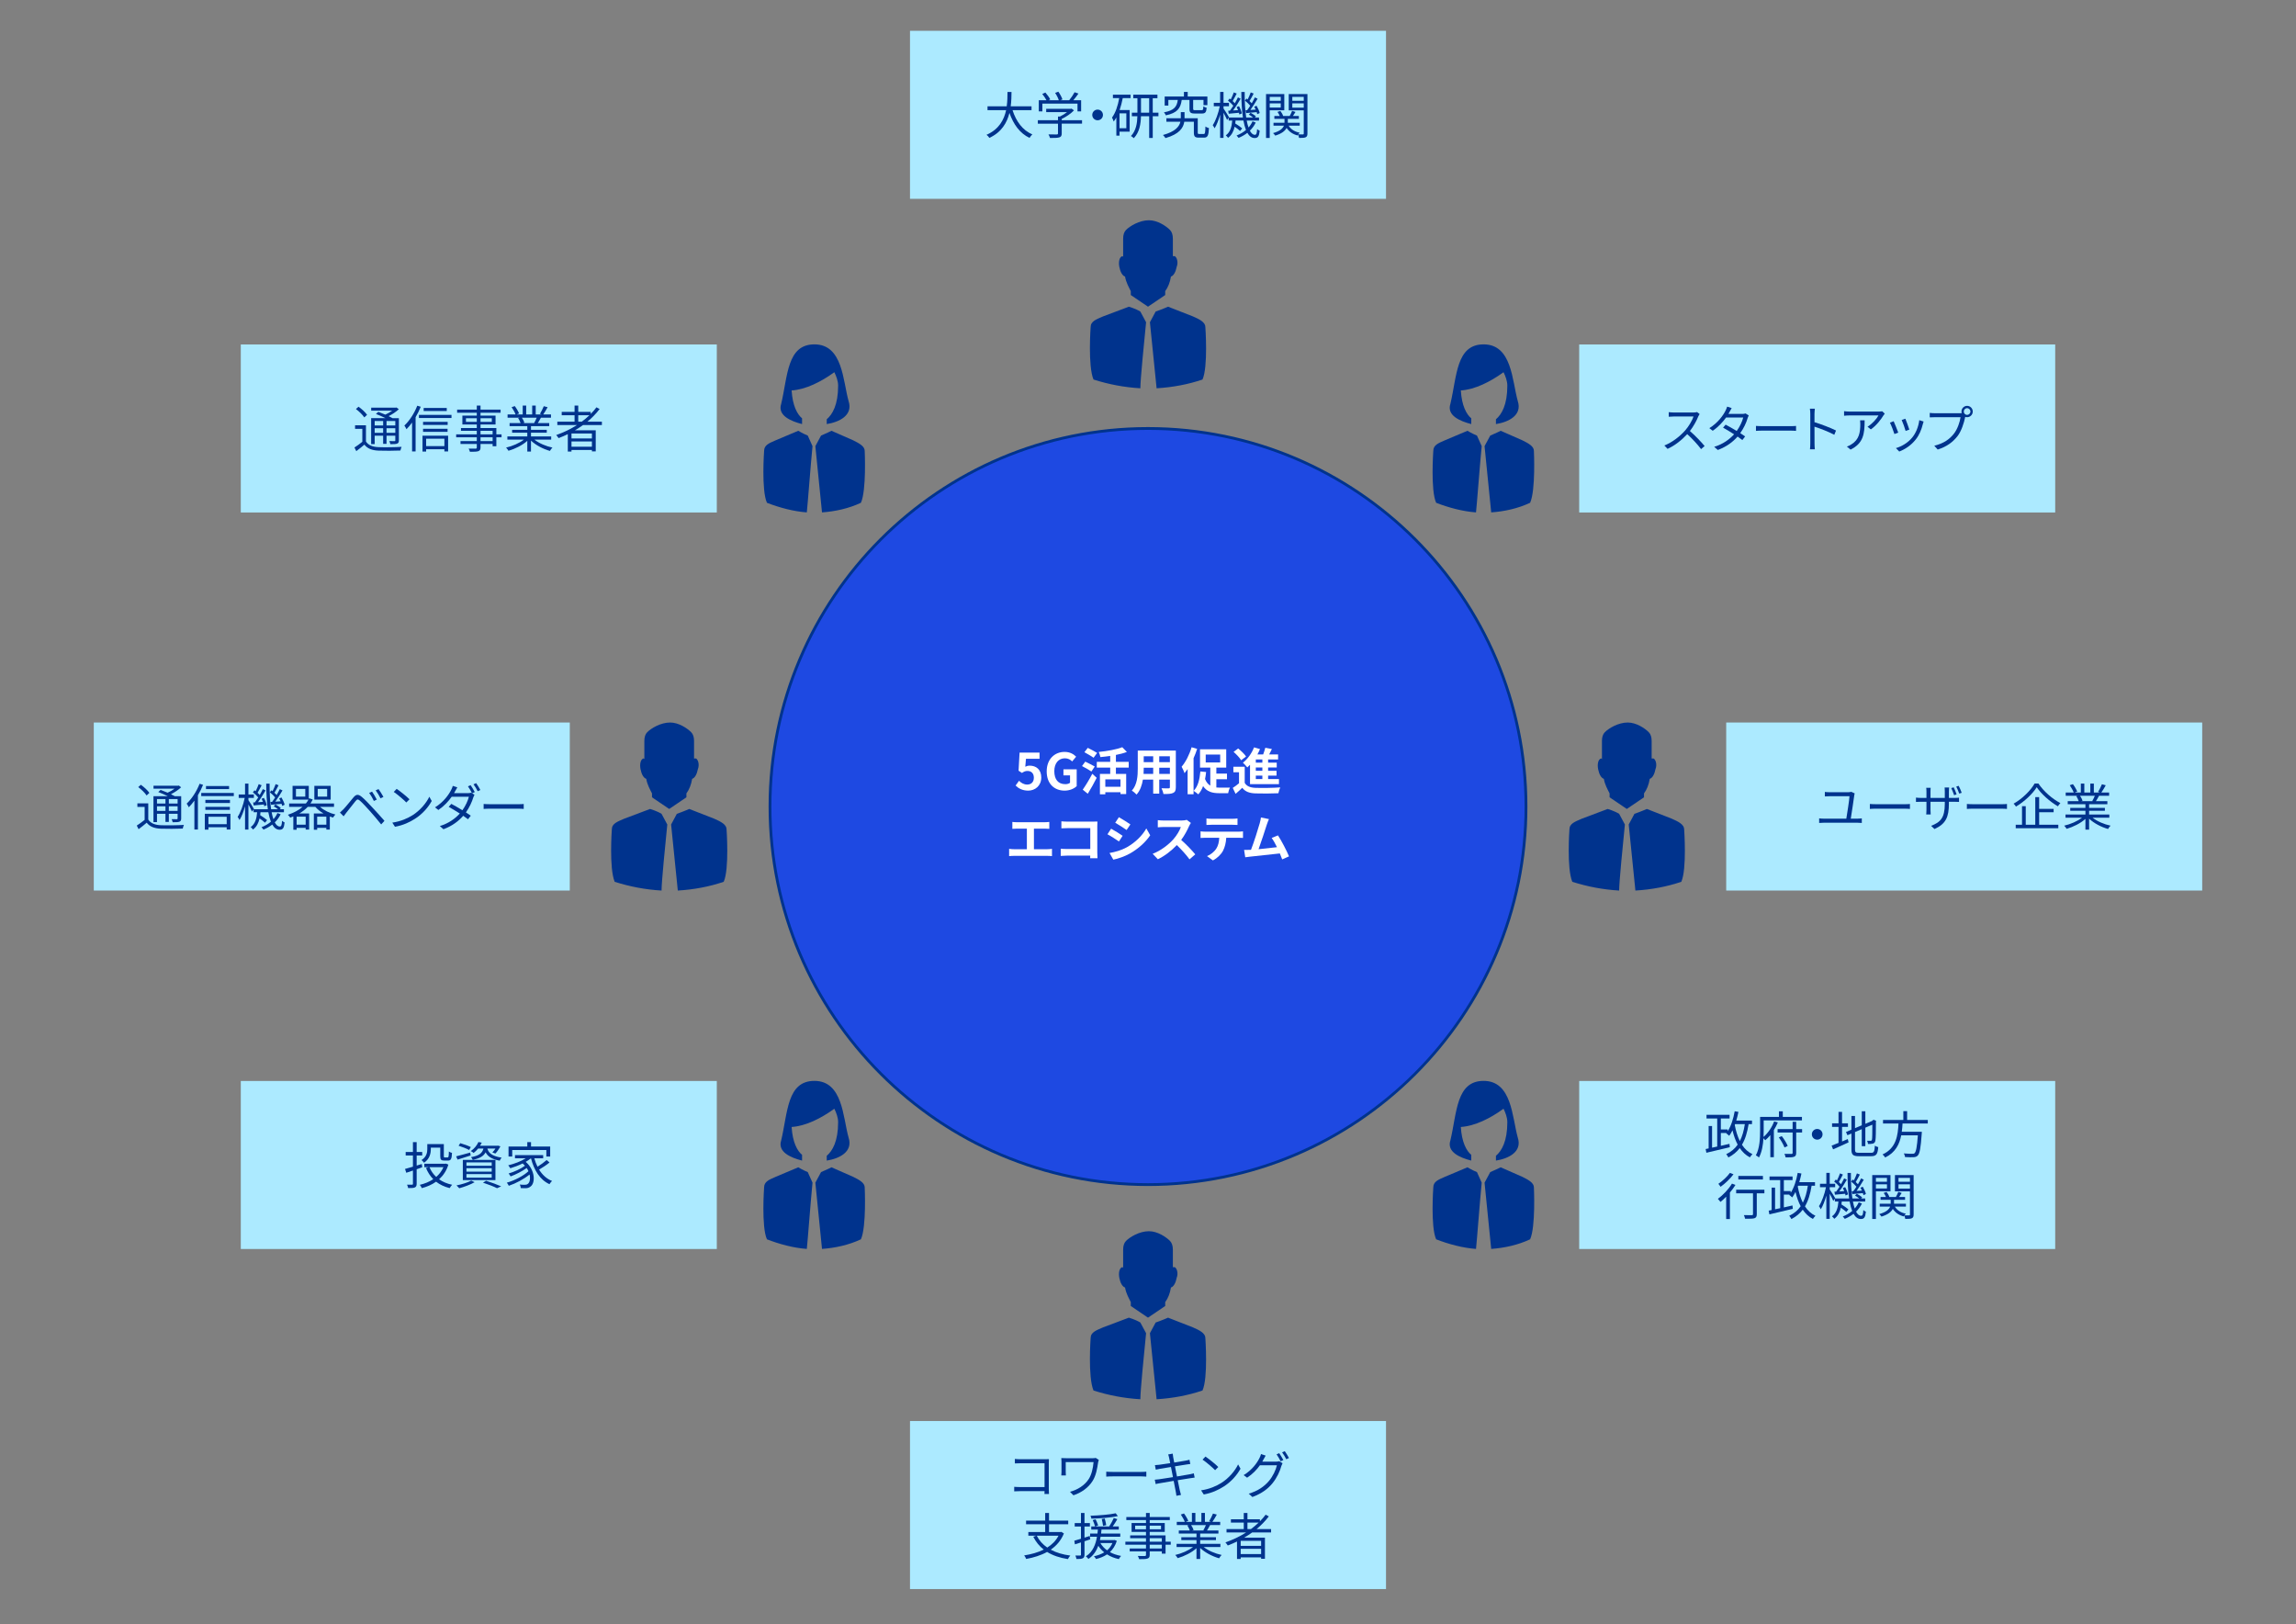 <?xml version="1.0" encoding="UTF-8"?>
<svg id="_レイヤー_1" data-name="レイヤー_1" xmlns="http://www.w3.org/2000/svg" viewBox="0 0 820 580">
  <rect x="0" y="0" width="820" height="580" fill="#808080" stroke="none"/>
  <g>
    <path d="M275,288c0-74.559,60.441-135,135-135s135,60.441,135,135c0,74.558-60.441,135-135,135s-135-60.442-135-135" style="fill: #1e49e2; fill-rule: evenodd;"/>
    <path d="M410,423.5c-74.715,0-135.5-60.785-135.5-135.5s60.785-135.5,135.5-135.5,135.5,60.785,135.5,135.5-60.785,135.5-135.5,135.5ZM410,153.5c-74.164,0-134.5,60.337-134.5,134.5s60.336,134.5,134.5,134.5,134.5-60.337,134.5-134.5-60.336-134.5-134.5-134.5Z" style="fill: #00338d;"/>
  </g>
  <path d="M416.146,103.966c1.024-1.387,1.707-3.121,2.049-5.203,1.024-.346,1.706-1.734,2.048-3.468.683-1.735,0-3.469-.682-3.815h-.683v-6.243c0-1.387-.342-2.427-1.024-3.121-1.366-1.387-4.439-3.468-7.512-3.468-3.415,0-6.829,2.08-8.194,3.468-.683.694-1.025,1.734-1.025,3.121v6.59c0-.347-.341-.347-.341-.347-1.025.347-1.366,2.08-1.025,3.815.342,1.734,1.025,3.121,2.049,3.468.342,2.082,1.366,3.815,2.049,5.203v1.387l6.145,4.162,6.146-4.162v-1.387ZM407.268,111.249c-1.707-1.041-4.097-1.734-4.097-1.734l-9.219,3.468c-2.39,1.041-4.438,1.734-4.438,3.815,0,0-1.025,13.873,1.024,18.728,5.463,1.735,10.926,2.775,16.73,3.122,0-3.122,1.366-16.647,2.049-23.584l-2.049-3.815ZM430.486,116.798s1.024,14.219-1.024,18.728c-5.122,1.735-10.585,2.775-16.39,3.122-.342-3.122-1.707-16.647-2.39-23.584l2.048-3.815c2.049-.693,4.439-1.734,4.439-1.734l8.878,3.468c2.39,1.041,4.439,2.082,4.439,3.815" style="fill: #00338d; fill-rule: evenodd;"/>
  <path d="M416.146,464.966c1.024-1.387,1.707-3.121,2.049-5.203,1.024-.346,1.706-1.734,2.048-3.468.683-1.735,0-3.469-.682-3.815h-.683v-6.243c0-1.387-.342-2.427-1.024-3.121-1.366-1.387-4.439-3.468-7.512-3.468-3.415,0-6.829,2.08-8.194,3.468-.683.694-1.025,1.734-1.025,3.121v6.59c0-.347-.341-.347-.341-.347-1.025.347-1.366,2.08-1.025,3.815.342,1.734,1.025,3.121,2.049,3.468.342,2.082,1.366,3.815,2.049,5.203v1.387l6.145,4.162,6.146-4.162v-1.387ZM407.268,472.249c-1.707-1.041-4.097-1.734-4.097-1.734l-9.219,3.468c-2.39,1.041-4.438,1.734-4.438,3.815,0,0-1.025,13.873,1.024,18.728,5.463,1.735,10.926,2.775,16.73,3.122,0-3.122,1.366-16.647,2.049-23.584l-2.049-3.815ZM430.486,477.798s1.024,14.219-1.024,18.728c-5.122,1.735-10.585,2.775-16.39,3.122-.342-3.122-1.707-16.647-2.39-23.584l2.048-3.815c2.049-.693,4.439-1.734,4.439-1.734l8.878,3.468c2.39,1.041,4.439,2.082,4.439,3.815" style="fill: #00338d; fill-rule: evenodd;"/>
  <path d="M587.146,283.318c1.024-1.387,1.707-3.121,2.049-5.203,1.024-.346,1.706-1.734,2.048-3.468.683-1.735,0-3.469-.682-3.815h-.683v-6.243c0-1.387-.342-2.427-1.024-3.121-1.366-1.387-4.439-3.468-7.512-3.468-3.415,0-6.829,2.08-8.194,3.468-.683.694-1.025,1.734-1.025,3.121v6.59c0-.347-.341-.347-.341-.347-1.025.347-1.366,2.08-1.025,3.815.342,1.734,1.025,3.121,2.049,3.468.342,2.082,1.366,3.815,2.049,5.203v1.387l6.145,4.162,6.146-4.162v-1.387ZM578.268,290.601c-1.707-1.041-4.097-1.734-4.097-1.734l-9.219,3.468c-2.39,1.041-4.438,1.734-4.438,3.815,0,0-1.025,13.873,1.024,18.728,5.463,1.735,10.926,2.775,16.73,3.122,0-3.122,1.366-16.647,2.049-23.584l-2.049-3.815ZM601.486,296.15s1.024,14.219-1.024,18.728c-5.122,1.735-10.585,2.775-16.39,3.122-.342-3.122-1.707-16.647-2.39-23.584l2.048-3.815c2.049-.693,4.439-1.734,4.439-1.734l8.878,3.468c2.39,1.041,4.439,2.082,4.439,3.815" style="fill: #00338d; fill-rule: evenodd;"/>
  <path d="M245.146,283.318c1.024-1.387,1.707-3.121,2.049-5.203,1.024-.346,1.706-1.734,2.048-3.468.683-1.735,0-3.469-.682-3.815h-.683v-6.243c0-1.387-.342-2.427-1.024-3.121-1.366-1.387-4.439-3.468-7.512-3.468-3.415,0-6.829,2.08-8.194,3.468-.683.694-1.025,1.734-1.025,3.121v6.59c0-.347-.341-.347-.341-.347-1.025.347-1.366,2.08-1.025,3.815.342,1.734,1.025,3.121,2.049,3.468.342,2.082,1.366,3.815,2.049,5.203v1.387l6.145,4.162,6.146-4.162v-1.387ZM236.268,290.601c-1.707-1.041-4.097-1.734-4.097-1.734l-9.219,3.468c-2.39,1.041-4.438,1.734-4.438,3.815,0,0-1.025,13.873,1.024,18.728,5.463,1.735,10.926,2.775,16.73,3.122,0-3.122,1.366-16.647,2.049-23.584l-2.049-3.815ZM259.486,296.15s1.024,14.219-1.024,18.728c-5.122,1.735-10.585,2.775-16.39,3.122-.342-3.122-1.707-16.647-2.39-23.584l2.048-3.815c2.049-.693,4.439-1.734,4.439-1.734l8.878,3.468c2.39,1.041,4.439,2.082,4.439,3.815" style="fill: #00338d; fill-rule: evenodd;"/>
  <path d="M542.061,143.196c-2.033-7.2-2.033-20.228-12.202-20.228-9.83,0-9.492,11.315-11.865,21.257-1.355,4.115,3.39,6.172,7.457,7.201v-2.057c-1.695-1.372-3.39-4.457-3.728-9.943,5.084-.343,10.507-3.085,15.253-6.514.678,1.372,1.356,3.085,1.356,4.799,0,6.858-2.034,10.286-4.068,12v1.715c4.406-.686,9.491-3.085,7.796-8.229M527.486,155.539c-1.695-.685-3.39-1.714-3.39-1.714l-8.135,3.428c-2.373,1.028-4.068,1.715-4.068,3.772,0,0-1.017,14.057,1.017,18.514,4.407,1.714,9.492,3.086,14.236,3.429.34-3.086,1.356-16.801,2.034-23.657l-1.695-3.772ZM547.823,161.025s.678,14.057-1.356,18.514c-4.406,2.057-9.152,3.086-13.897,3.429-.34-3.086-1.695-16.801-2.373-23.657l2.033-3.772c1.695-.685,3.729-1.714,3.729-1.714l7.796,3.428c2.034,1.028,4.068,2.058,4.068,3.772" style="fill: #00338d; fill-rule: evenodd;"/>
  <path d="M303.061,143.196c-2.033-7.2-2.033-20.228-12.202-20.228-9.83,0-9.492,11.315-11.865,21.257-1.355,4.115,3.39,6.172,7.457,7.201v-2.057c-1.695-1.372-3.39-4.457-3.728-9.943,5.084-.343,10.507-3.085,15.253-6.514.678,1.372,1.356,3.085,1.356,4.799,0,6.858-2.034,10.286-4.068,12v1.715c4.406-.686,9.491-3.085,7.796-8.229M288.486,155.539c-1.695-.685-3.39-1.714-3.39-1.714l-8.135,3.428c-2.373,1.028-4.068,1.715-4.068,3.772,0,0-1.017,14.057,1.017,18.514,4.407,1.714,9.492,3.086,14.236,3.429.34-3.086,1.356-16.801,2.034-23.657l-1.695-3.772ZM308.823,161.025s.678,14.057-1.356,18.514c-4.406,2.057-9.152,3.086-13.897,3.429-.34-3.086-1.695-16.801-2.373-23.657l2.033-3.772c1.695-.685,3.729-1.714,3.729-1.714l7.796,3.428c2.034,1.028,4.068,2.058,4.068,3.772" style="fill: #00338d; fill-rule: evenodd;"/>
  <g>
    <rect x="33.5" y="258" width="170" height="60" style="fill: #aceaff;"/>
    <g>
      <path d="M52.954,292.652c.864,1.351,2.413,1.945,4.52,2.017,1.962.091,6.068.036,8.21-.108-.144.307-.342.919-.414,1.314-1.999.091-5.816.127-7.796.037-2.359-.091-3.979-.721-5.078-2.143-.918.791-1.873,1.566-2.899,2.322l-.648-1.297c.864-.54,1.891-1.296,2.809-2.034v-4.628h-2.593v-1.26h3.889v5.779ZM52.36,284.046c-.559-.882-1.855-2.143-2.989-2.989l.937-.828c1.134.811,2.467,2.018,3.043,2.899l-.99.918ZM56.069,293.57h-1.261v-9.254h5.132c-1.062-.522-2.341-1.099-3.421-1.494l.846-.757c.774.271,1.656.63,2.502.99.864-.378,1.747-.9,2.467-1.423h-7.508v-1.062h8.787l.252-.071.828.63c-.955.9-2.305,1.801-3.637,2.467.522.252.99.504,1.387.721h2.269v7.922c0,.648-.144.973-.612,1.17-.468.181-1.225.199-2.431.199-.054-.324-.216-.793-.378-1.099.846.036,1.62.018,1.836.018.234,0,.306-.071.306-.306v-1.639h-3.133v2.917h-1.206v-2.917h-3.025v2.988ZM56.069,285.342v1.585h3.025v-1.585h-3.025ZM59.094,289.556v-1.639h-3.025v1.639h3.025ZM63.434,285.342h-3.133v1.585h3.133v-1.585ZM63.434,289.556v-1.639h-3.133v1.639h3.133Z" style="fill: #00338d;"/>
      <path d="M72.521,280.247c-.504,1.261-1.134,2.538-1.836,3.709v12.243h-1.26v-10.316c-.648.9-1.314,1.692-1.999,2.377-.126-.289-.522-1.009-.756-1.297,1.818-1.711,3.565-4.375,4.609-7.094l1.242.378ZM83.504,283.146v1.116h-11.631v-1.116h11.631ZM73.151,290.582h9.147v5.617h-1.333v-.792h-6.518v.847h-1.296v-5.672ZM82.136,286.729h-8.787v-1.098h8.787v1.098ZM73.349,288.115h8.75v1.08h-8.75v-1.08ZM81.812,281.777h-8.247v-1.098h8.247v1.098ZM74.447,291.662v2.646h6.518v-2.646h-6.518Z" style="fill: #00338d;"/>
      <path d="M100.226,290.762c-.504,1.08-1.224,2.053-2.088,2.899.504.954,1.098,1.476,1.782,1.476.522,0,.72-.432.811-2.052.234.252.648.485.918.594-.216,2.017-.612,2.61-1.8,2.61-1.081,0-1.927-.666-2.611-1.854-.918.72-1.98,1.332-3.133,1.801-.162-.217-.486-.631-.72-.847,1.278-.505,2.431-1.171,3.367-1.981-.378-.936-.684-2.07-.918-3.366h-2.809c-.018.36-.072.702-.108,1.044.882.541,1.926,1.261,2.485,1.765l-.756.919c-.432-.414-1.188-1.009-1.945-1.531-.378,1.621-1.044,3.025-2.358,3.979-.18-.271-.522-.685-.811-.882,1.639-1.135,2.125-3.151,2.305-5.294h-1.278v-1.009l-.558.793c-.234-.576-.792-1.675-1.278-2.575v8.985h-1.207v-8.319c-.54,1.909-1.242,3.745-1.98,4.897-.144-.324-.45-.828-.666-1.116,1.026-1.494,2.035-4.339,2.521-6.771h-2.143v-1.224h2.269v-3.89h1.207v3.89h1.945v1.224h-1.945v.811c.468.648,1.692,2.611,1.962,3.115l-.072.107h5.042c-.396-2.61-.558-5.743-.576-9.128h1.206c-.036,3.511.162,6.626.541,9.128h2.449c-.432-.359-1.008-.773-1.513-1.044l.63-.647c.684.359,1.495.882,1.909,1.296l-.378.396h1.477v1.081h-4.393c.18.954.396,1.782.648,2.484.594-.666,1.081-1.404,1.422-2.196l1.152.432ZM91.025,286.513c.378-.504.792-1.116,1.207-1.747-.468-.576-1.243-1.314-1.909-1.836l.558-.738c.144.107.288.217.432.324.396-.774.828-1.783,1.081-2.521l1.044.415c-.468.882-1.008,1.944-1.458,2.683.306.27.576.54.774.792.432-.738.828-1.476,1.116-2.106l.972.469c-.774,1.332-1.782,2.971-2.701,4.195l1.765-.109c-.144-.396-.306-.773-.486-1.115l.829-.307c.468.811.882,1.908,1.008,2.593l-.882.378c-.036-.18-.072-.396-.144-.611-1.296.107-2.539.233-3.637.342l-.198-1.062.63-.036ZM97.183,286.332c.342-.449.72-.99,1.081-1.584-.45-.576-1.207-1.297-1.891-1.818l.558-.738c.126.107.27.198.414.324.396-.774.846-1.783,1.099-2.521l1.044.415c-.45.899-1.026,1.944-1.477,2.665.288.287.576.558.792.81.432-.738.828-1.476,1.116-2.106l.972.469c-.756,1.277-1.71,2.826-2.575,4.015l1.909-.126c-.162-.36-.342-.721-.522-1.026l.828-.343c.486.829.99,1.909,1.116,2.594l-.864.414c-.036-.217-.108-.469-.216-.738-1.351.144-2.629.234-3.763.342l-.198-1.008.576-.037Z" style="fill: #00338d;"/>
      <path d="M114.3,288.115c1.369,1.242,3.439,2.25,5.492,2.736-.288.271-.648.757-.846,1.081-.378-.108-.774-.234-1.152-.378v4.682h-1.242v-.613h-3.277v.666h-1.188v-5.814h3.439c-1.134-.667-2.143-1.459-2.899-2.359h-2.719c-.846.9-1.854,1.692-3.007,2.359h3.511v5.762h-1.242v-.613h-3.223v.666h-1.188v-4.771c-.36.162-.738.307-1.117.433-.162-.288-.576-.774-.828-1.009,2.071-.684,3.871-1.619,5.258-2.826h-4.808v-1.207h5.978c.36-.432.666-.882.918-1.367h-5.672v-4.934h5.798v4.682l.108-.234,1.296.414c-.234.504-.504.99-.81,1.439h8.409v1.207h-4.988ZM109.025,281.705h-3.331v2.755h3.331v-2.755ZM109.169,291.608h-3.223v2.862h3.223v-2.862ZM118.1,285.541h-5.834v-4.934h5.834v4.934ZM116.551,294.471v-2.862h-3.277v2.862h3.277ZM116.839,281.705h-3.367v2.755h3.367v-2.755Z" style="fill: #00338d;"/>
      <path d="M122.667,288.961c.864-.882,2.431-2.881,3.565-4.213.954-1.135,1.692-1.26,2.989-.18,1.098.9,2.575,2.484,3.727,3.727,1.207,1.297,3.043,3.26,4.357,4.808l-1.17,1.278c-1.26-1.62-2.899-3.475-4.051-4.789-1.242-1.387-2.737-3.007-3.511-3.655-.756-.63-1.009-.612-1.621.144-.864,1.045-2.377,3.025-3.187,4.016-.378.469-.774,1.026-1.044,1.387l-1.314-1.332c.45-.396.792-.721,1.26-1.189ZM134.569,285.522l-1.044.486c-.45-.954-1.08-2.071-1.674-2.881l1.026-.45c.45.648,1.278,1.998,1.692,2.845ZM136.945,284.568l-1.044.504c-.468-.954-1.117-2.035-1.729-2.845l1.008-.468c.468.63,1.332,1.98,1.764,2.809Z" style="fill: #00338d;"/>
      <path d="M147.312,291.122c2.773-1.747,4.97-4.411,6.014-6.626l.864,1.53c-1.243,2.251-3.331,4.7-6.05,6.392-1.801,1.152-4.069,2.251-7.076,2.81l-.955-1.477c3.151-.468,5.492-1.566,7.202-2.629ZM146.25,285.414l-1.134,1.135c-.9-.937-3.151-2.863-4.483-3.764l1.026-1.098c1.278.846,3.583,2.719,4.591,3.727Z" style="fill: #00338d;"/>
      <path d="M168.084,280.373c.45.648,1.099,1.729,1.477,2.467l-.954.432.846.504c-.144.252-.324.667-.414.955-.468,1.584-1.387,3.601-2.647,5.365.684.432,1.296.846,1.747,1.17l-.99,1.279c-.432-.342-1.026-.774-1.71-1.242-1.621,1.872-3.889,3.619-7.058,4.807l-1.296-1.135c3.133-.953,5.509-2.682,7.13-4.482-1.422-.918-2.953-1.818-3.961-2.377l.936-1.062c1.044.541,2.557,1.404,3.961,2.27,1.098-1.549,1.962-3.386,2.305-4.809h-6.14c-1.134,1.604-2.737,3.35-4.753,4.718l-1.206-.937c3.115-1.908,4.969-4.609,5.78-6.248.18-.324.468-.972.576-1.422l1.62.521c-.288.469-.612,1.062-.792,1.405-.108.216-.234.433-.378.666h4.915c.486,0,.9-.054,1.188-.162l.306.181c-.36-.721-.954-1.783-1.44-2.449l.954-.414ZM170.065,279.652c.468.666,1.17,1.783,1.494,2.449l-.954.432c-.396-.792-.99-1.801-1.495-2.467l.955-.414Z" style="fill: #00338d;"/>
      <path d="M172.725,287.089c.541.036,1.495.09,2.503.09h9.867c.9,0,1.549-.054,1.945-.09v1.765c-.36-.018-1.116-.09-1.927-.09h-9.885c-.99,0-1.945.035-2.503.09v-1.765Z" style="fill: #00338d;"/>
    </g>
  </g>
  <g>
    <rect x="616.5" y="258" width="170" height="60" style="fill: #aceaff;"/>
    <g>
      <path d="M663.435,292.328c.54,0,1.044-.054,1.494-.107v1.639c-.486-.055-1.134-.072-1.494-.072h-12.154c-.504,0-1.026.018-1.584.072v-1.639c.54.072,1.081.107,1.584.107h8.121c.324-1.926,1.08-6.752,1.134-8.012h-7.094c-.666,0-1.152.035-1.71.072v-1.604c.522.072,1.098.108,1.692.108h6.644c.36,0,.9-.071,1.116-.144l1.207.558c-.072.181-.126.45-.144.595-.198,1.692-.954,6.5-1.26,8.426h2.449Z" style="fill: #00338d;"/>
      <path d="M667.805,287.089c.54.036,1.495.09,2.503.09h9.867c.9,0,1.549-.054,1.945-.09v1.765c-.36-.018-1.116-.09-1.927-.09h-9.885c-.99,0-1.945.035-2.503.09v-1.765Z" style="fill: #00338d;"/>
      <path d="M697.995,284.928c.81,0,1.404-.054,1.656-.107v1.53c-.198-.019-.846-.054-1.639-.054h-1.98v.63c0,4.79-1.044,7.257-5.149,9.11l-1.207-1.152c3.277-1.242,4.897-2.791,4.897-7.832v-.756h-5.113v2.916c0,.667.054,1.459.072,1.621h-1.603c.018-.162.09-.936.09-1.621v-2.916h-1.945c-.792,0-1.603.054-1.8.054v-1.548c.162.035,1.044.125,1.8.125h1.945v-2.305c0-.594-.054-1.152-.09-1.314h1.603c-.018.162-.072.685-.072,1.297v2.322h5.113v-2.25c0-.702-.054-1.297-.072-1.477h1.621c-.018.18-.09.774-.09,1.477v2.25h1.963ZM697.905,283.956c-.27-.774-.684-1.854-1.026-2.539l.864-.271c.324.648.811,1.766,1.044,2.504l-.882.306ZM699.525,280.607c.342.648.828,1.746,1.08,2.484l-.882.288c-.288-.792-.702-1.837-1.062-2.503l.864-.27Z" style="fill: #00338d;"/>
      <path d="M702.455,287.089c.541.036,1.495.09,2.503.09h9.867c.9,0,1.549-.054,1.945-.09v1.765c-.36-.018-1.116-.09-1.927-.09h-9.885c-.99,0-1.945.035-2.503.09v-1.765Z" style="fill: #00338d;"/>
      <path d="M728,279.779c1.873,2.809,5.023,5.545,7.85,6.985-.306.324-.648.774-.882,1.152-2.809-1.62-5.942-4.375-7.562-6.823-1.44,2.322-4.357,5.113-7.418,6.932-.162-.307-.541-.774-.847-1.045,3.133-1.764,6.122-4.734,7.508-7.201h1.351ZM728.27,294.508h6.842v1.242h-15.214v-1.242h2.25v-6.627h1.333v6.627h3.403v-9.867h1.386v4.195h5.167v1.206h-5.167v4.466Z" style="fill: #00338d;"/>
      <path d="M747.35,291.986c1.639,1.297,4.124,2.359,6.428,2.845-.306.288-.72.811-.9,1.188-2.413-.684-5.042-2.035-6.77-3.691v3.926h-1.314v-3.836c-1.729,1.566-4.357,2.863-6.716,3.548-.18-.343-.576-.847-.864-1.135,2.232-.504,4.735-1.585,6.356-2.845h-5.888v-1.135h7.112v-1.332h-5.419v-1.026h5.419v-1.314h-6.32v-1.099h3.925c-.162-.539-.522-1.26-.882-1.8l.63-.126h-4.394v-1.152h2.863c-.252-.721-.882-1.801-1.422-2.611l1.134-.378c.612.811,1.26,1.927,1.531,2.647l-.918.342h2.215v-3.188h1.242v3.188h2.143v-3.188h1.26v3.188h2.179l-.666-.217c.468-.756,1.044-1.926,1.368-2.736l1.369.36c-.504.918-1.081,1.908-1.584,2.593h2.791v1.152h-3.602c-.36.684-.756,1.387-1.116,1.926h4.087v1.099h-6.518v1.314h5.636v1.026h-5.636v1.332h7.22v1.135h-5.978ZM742.867,284.154c.396.559.756,1.314.9,1.801l-.576.125h4.231l-.18-.054c.306-.522.667-1.261.918-1.872h-5.293Z" style="fill: #00338d;"/>
    </g>
  </g>
  <g>
    <rect x="564" y="123" width="170" height="60" style="fill: #aceaff;"/>
    <g>
      <path d="M607.01,147.84c-.108.145-.342.54-.45.792-.612,1.548-1.747,3.655-3.025,5.275,1.891,1.62,4.087,3.962,5.258,5.366l-1.261,1.098c-1.206-1.584-3.115-3.709-4.951-5.348-1.927,2.07-4.357,4.052-7.022,5.258l-1.152-1.206c2.898-1.135,5.563-3.277,7.418-5.348,1.225-1.387,2.539-3.529,2.989-5.006h-7.022c-.63,0-1.621.072-1.818.091v-1.639c.252.035,1.278.125,1.818.125h6.95c.594,0,1.062-.071,1.35-.161l.918.702Z" style="fill: #00338d;"/>
      <path d="M624.561,148.344c-.144.252-.306.684-.414.973-.45,1.584-1.369,3.583-2.629,5.348.684.432,1.296.846,1.747,1.17l-.99,1.297c-.432-.343-1.026-.774-1.71-1.242-1.621,1.854-3.889,3.619-7.058,4.789l-1.296-1.117c3.133-.953,5.474-2.682,7.112-4.482-1.422-.918-2.935-1.818-3.943-2.377l.918-1.062c1.044.54,2.557,1.404,3.961,2.251,1.098-1.53,1.98-3.386,2.323-4.808h-6.122c-1.152,1.603-2.755,3.367-4.771,4.735l-1.206-.937c3.097-1.908,4.969-4.609,5.78-6.248.18-.324.45-.972.576-1.439l1.62.521c-.288.469-.612,1.08-.792,1.423-.108.216-.234.432-.378.666h4.916c.486,0,.882-.054,1.188-.181l1.17.721Z" style="fill: #00338d;"/>
      <path d="M627.13,152.089c.54.036,1.495.09,2.503.09h9.867c.9,0,1.549-.054,1.945-.09v1.765c-.36-.018-1.116-.09-1.927-.09h-9.885c-.99,0-1.945.035-2.503.09v-1.765Z" style="fill: #00338d;"/>
      <path d="M655.106,155.258c-1.962-1.062-5.077-2.269-7.076-2.898l.018,5.941c0,.576.036,1.53.108,2.125h-1.729c.072-.576.108-1.459.108-2.125v-10.479c0-.505-.036-1.314-.144-1.873h1.765c-.054.559-.126,1.332-.126,1.873v2.934c2.376.721,5.779,2.018,7.688,2.972l-.612,1.53Z" style="fill: #00338d;"/>
      <path d="M673.125,147.714c-.126.18-.36.45-.486.647-.72,1.225-2.431,3.547-4.483,4.97l-1.188-.954c1.657-.973,3.349-2.917,3.925-4.033h-10.245c-.666,0-1.333.036-2.052.107v-1.619c.63.071,1.386.144,2.052.144h10.335c.342,0,.99-.054,1.26-.108l.882.847ZM665.94,150.09c0,4.88-.432,8.175-5.023,10.461l-1.314-1.08c.486-.162,1.099-.449,1.603-.792,2.791-1.71,3.187-4.285,3.187-7.292,0-.432-.018-.828-.072-1.297h1.62Z" style="fill: #00338d;"/>
      <path d="M677.946,154.483l-1.368.505c-.27-.937-1.243-3.422-1.603-4.052l1.333-.522c.36.774,1.296,3.133,1.638,4.069ZM687.002,150.522c-.126.378-.198.666-.27.9-.486,1.98-1.26,3.907-2.557,5.527-1.656,2.106-3.853,3.511-5.87,4.286l-1.188-1.225c2.088-.595,4.375-1.963,5.852-3.817,1.279-1.566,2.215-3.854,2.485-6.158l1.548.486ZM681.907,153.403l-1.333.468c-.198-.811-1.026-3.097-1.404-3.906l1.314-.451c.306.721,1.188,3.098,1.422,3.89Z" style="fill: #00338d;"/>
      <path d="M700.016,147.552c.18,0,.378,0,.594-.019-.054-.18-.09-.378-.09-.576,0-1.116.9-2.034,2.017-2.034s2.017.918,2.017,2.034c0,1.117-.9,2.018-2.017,2.018-.234,0-.468-.037-.684-.108l-.036.198c-.396,1.891-1.26,4.789-2.683,6.644-1.657,2.106-3.799,3.781-7.094,4.808l-1.224-1.351c3.493-.864,5.509-2.395,7.022-4.321,1.278-1.639,2.106-4.141,2.358-5.869h-9.219c-.702,0-1.332.035-1.782.053v-1.584c.486.055,1.206.108,1.8.108h9.021ZM703.725,146.957c0-.648-.54-1.206-1.188-1.206-.666,0-1.188.558-1.188,1.206s.522,1.188,1.188,1.188c.648,0,1.188-.54,1.188-1.188Z" style="fill: #00338d;"/>
    </g>
  </g>
  <g>
    <rect x="86" y="123" width="170" height="60" style="fill: #aceaff;"/>
    <g>
      <path d="M130.699,157.652c.864,1.351,2.413,1.945,4.52,2.017,1.962.091,6.068.036,8.21-.108-.144.307-.342.919-.414,1.314-1.999.091-5.816.127-7.796.037-2.359-.091-3.979-.721-5.078-2.143-.918.791-1.873,1.566-2.899,2.322l-.648-1.297c.864-.54,1.891-1.296,2.809-2.034v-4.628h-2.593v-1.26h3.889v5.779ZM130.105,149.046c-.559-.882-1.855-2.143-2.989-2.989l.937-.828c1.134.811,2.467,2.018,3.043,2.899l-.99.918ZM133.814,158.57h-1.261v-9.254h5.132c-1.062-.522-2.341-1.099-3.421-1.494l.846-.757c.774.271,1.656.63,2.502.99.864-.378,1.747-.9,2.467-1.423h-7.508v-1.062h8.787l.252-.071.828.63c-.955.9-2.305,1.801-3.637,2.467.522.252.99.504,1.387.721h2.269v7.922c0,.648-.144.973-.612,1.17-.468.181-1.225.199-2.431.199-.054-.324-.216-.793-.378-1.099.846.036,1.62.018,1.836.018.234,0,.306-.071.306-.306v-1.639h-3.133v2.917h-1.206v-2.917h-3.025v2.988ZM133.814,150.342v1.585h3.025v-1.585h-3.025ZM136.839,154.556v-1.639h-3.025v1.639h3.025ZM141.179,150.342h-3.133v1.585h3.133v-1.585ZM141.179,154.556v-1.639h-3.133v1.639h3.133Z" style="fill: #00338d;"/>
      <path d="M150.266,145.247c-.504,1.261-1.134,2.538-1.836,3.709v12.243h-1.26v-10.316c-.648.9-1.314,1.692-1.999,2.377-.126-.289-.522-1.009-.756-1.297,1.818-1.711,3.565-4.375,4.609-7.094l1.242.378ZM161.249,148.146v1.116h-11.631v-1.116h11.631ZM150.896,155.582h9.147v5.617h-1.333v-.792h-6.518v.847h-1.296v-5.672ZM159.881,151.729h-8.787v-1.098h8.787v1.098ZM151.094,153.115h8.75v1.08h-8.75v-1.08ZM159.557,146.777h-8.247v-1.098h8.247v1.098ZM152.192,156.662v2.646h6.518v-2.646h-6.518Z" style="fill: #00338d;"/>
      <path d="M179.123,156.158h-1.854v3.188h-1.333v-.811h-4.321v1.242c0,.828-.252,1.135-.792,1.332-.558.198-1.495.217-2.989.217-.072-.343-.288-.828-.468-1.135,1.08.036,2.161.018,2.467.018.342-.018.45-.125.45-.432v-1.242h-5.815v-1.026h5.815v-1.351h-7.364v-1.062h7.364v-1.26h-5.653v-.99h5.653v-1.261h-5.149v-3.169h5.149v-1.045h-7.022v-1.098h7.022v-1.44h1.333v1.44h7.167v1.098h-7.167v1.045h5.366v3.169h-5.366v1.261h5.654v2.25h1.854v1.062ZM170.282,150.648v-1.297h-3.871v1.297h3.871ZM171.615,149.352v1.297h4.033v-1.297h-4.033ZM171.615,155.096h4.321v-1.26h-4.321v1.26ZM175.936,156.158h-4.321v1.351h4.321v-1.351Z" style="fill: #00338d;"/>
      <path d="M190.875,156.986c1.639,1.297,4.124,2.359,6.428,2.845-.306.288-.72.811-.9,1.188-2.413-.684-5.042-2.035-6.77-3.691v3.926h-1.314v-3.836c-1.729,1.566-4.357,2.863-6.716,3.548-.18-.343-.576-.847-.864-1.135,2.232-.504,4.735-1.585,6.356-2.845h-5.888v-1.135h7.112v-1.332h-5.419v-1.026h5.419v-1.314h-6.32v-1.099h3.925c-.162-.539-.522-1.26-.882-1.8l.63-.126h-4.394v-1.152h2.863c-.252-.721-.882-1.801-1.422-2.611l1.134-.378c.612.811,1.26,1.927,1.531,2.647l-.918.342h2.215v-3.188h1.242v3.188h2.143v-3.188h1.26v3.188h2.179l-.666-.217c.468-.756,1.044-1.926,1.368-2.736l1.369.36c-.504.918-1.081,1.908-1.584,2.593h2.791v1.152h-3.602c-.36.684-.756,1.387-1.116,1.926h4.087v1.099h-6.518v1.314h5.636v1.026h-5.636v1.332h7.22v1.135h-5.978ZM186.392,149.154c.396.559.756,1.314.9,1.801l-.576.125h4.231l-.18-.054c.306-.522.667-1.261.918-1.872h-5.293Z" style="fill: #00338d;"/>
      <path d="M208.227,151.783c-.936.666-1.909,1.296-2.899,1.872h7.437v7.526h-1.369v-.504h-7.292v.576h-1.314v-6.23c-1.081.522-2.197,1.009-3.295,1.423-.162-.288-.594-.828-.846-1.099,2.61-.918,5.131-2.106,7.4-3.564h-7.004v-1.207h6.158v-2.305h-4.591v-1.188h4.591v-2.251h1.314v2.251h4.447v.738c.756-.757,1.44-1.549,2.053-2.377l1.134.611c-1.26,1.657-2.737,3.17-4.375,4.52h5.186v1.207h-6.734ZM211.396,154.789h-7.292v1.783h7.292v-1.783ZM211.396,159.508v-1.873h-7.292v1.873h7.292ZM207.777,150.576c.972-.72,1.891-1.494,2.737-2.305h-3.997v2.305h1.26Z" style="fill: #00338d;"/>
    </g>
  </g>
  <path d="M542.061,406.196c-2.033-7.2-2.033-20.228-12.202-20.228-9.83,0-9.492,11.315-11.865,21.257-1.355,4.115,3.39,6.172,7.457,7.201v-2.057c-1.695-1.372-3.39-4.457-3.728-9.943,5.084-.343,10.507-3.085,15.253-6.514.678,1.372,1.356,3.085,1.356,4.799,0,6.858-2.034,10.286-4.068,12v1.715c4.406-.686,9.491-3.085,7.796-8.229M527.486,418.539c-1.695-.685-3.39-1.714-3.39-1.714l-8.135,3.428c-2.373,1.028-4.068,1.715-4.068,3.772,0,0-1.017,14.057,1.017,18.514,4.407,1.714,9.492,3.086,14.236,3.429.34-3.086,1.356-16.801,2.034-23.657l-1.695-3.772ZM547.823,424.025s.678,14.057-1.356,18.514c-4.406,2.057-9.152,3.086-13.897,3.429-.34-3.086-1.695-16.801-2.373-23.657l2.033-3.772c1.695-.685,3.729-1.714,3.729-1.714l7.796,3.428c2.034,1.028,4.068,2.058,4.068,3.772" style="fill: #00338d; fill-rule: evenodd;"/>
  <path d="M303.061,406.196c-2.033-7.2-2.033-20.228-12.202-20.228-9.83,0-9.492,11.315-11.865,21.257-1.355,4.115,3.39,6.172,7.457,7.201v-2.057c-1.695-1.372-3.39-4.457-3.728-9.943,5.084-.343,10.507-3.085,15.253-6.514.678,1.372,1.356,3.085,1.356,4.799,0,6.858-2.034,10.286-4.068,12v1.715c4.406-.686,9.491-3.085,7.796-8.229M288.486,418.539c-1.695-.685-3.39-1.714-3.39-1.714l-8.135,3.428c-2.373,1.028-4.068,1.715-4.068,3.772,0,0-1.017,14.057,1.017,18.514,4.407,1.714,9.492,3.086,14.236,3.429.34-3.086,1.356-16.801,2.034-23.657l-1.695-3.772ZM308.823,424.025s.678,14.057-1.356,18.514c-4.406,2.057-9.152,3.086-13.897,3.429-.34-3.086-1.695-16.801-2.373-23.657l2.033-3.772c1.695-.685,3.729-1.714,3.729-1.714l7.796,3.428c2.034,1.028,4.068,2.058,4.068,3.772" style="fill: #00338d; fill-rule: evenodd;"/>
  <g>
    <rect x="564" y="386" width="170" height="60" style="fill: #aceaff;"/>
    <g>
      <path d="M624.507,401.406c-.486,2.988-1.207,5.401-2.377,7.364.973,1.494,2.197,2.646,3.745,3.366-.288.271-.702.793-.918,1.135-1.477-.773-2.665-1.908-3.619-3.312-1.026,1.35-2.359,2.467-4.051,3.349-.144-.306-.522-.882-.774-1.171,1.765-.846,3.079-1.962,4.087-3.402-.792-1.477-1.386-3.205-1.854-5.113-.36.72-.756,1.387-1.17,1.963-.216-.234-.774-.685-1.062-.883l.09-.126h-2.017v4.573l3.079-.702.126,1.206c-2.953.721-6.14,1.477-8.373,1.98l-.252-1.332,1.062-.216v-7.995h1.225v7.725l1.836-.396v-10.028h-3.817v-1.296h8.229v1.296h-3.115v3.925h2.449v.631c1.206-1.873,2.017-4.43,2.502-7.131l1.333.234c-.216,1.062-.486,2.125-.774,3.097h5.617v1.261h-1.206ZM619.555,401.713c.414,2.124.99,4.086,1.819,5.743.864-1.657,1.422-3.673,1.782-6.05h-3.475l-.126.307Z" style="fill: #00338d;"/>
      <path d="M634.944,400.794c-.378.9-.864,1.837-1.422,2.737v9.687h-1.26v-7.904c-.558.702-1.188,1.332-1.836,1.854-.144-.198-.396-.504-.612-.738-.144,2.341-.558,4.951-1.603,6.878-.234-.233-.81-.612-1.116-.757,1.386-2.557,1.512-6.176,1.512-8.768v-4.951h6.734v-1.999h1.368v1.999h6.842v1.242h-13.667v3.709c0,.666-.018,1.422-.054,2.196,1.674-1.423,3.097-3.619,3.781-5.546l1.332.36ZM643.605,404.413h-2.106v7.238c0,.81-.198,1.206-.756,1.404-.558.216-1.512.252-3.025.233-.036-.342-.234-.918-.432-1.26,1.152.036,2.197.018,2.503.018.324-.018.432-.107.432-.414v-7.22h-5.366v-1.225h5.366v-2.61h1.278v2.61h2.106v1.225ZM637.321,409.742c-.36-.99-1.225-2.502-2.035-3.601l1.062-.45c.864,1.098,1.729,2.539,2.125,3.512l-1.152.539Z" style="fill: #00338d;"/>
      <path d="M649.003,403.135c1.062,0,1.908.846,1.908,1.908s-.846,1.908-1.908,1.908c-1.062,0-1.909-.846-1.909-1.908s.846-1.908,1.909-1.908Z" style="fill: #00338d;"/>
      <path d="M657.875,407.6c.666-.287,1.35-.594,2.052-.863l.271,1.188c-1.909.9-3.943,1.783-5.528,2.484l-.522-1.332c.666-.234,1.53-.576,2.466-.973v-5.707h-2.305v-1.278h2.305v-4.087h1.261v4.087h2.106v1.278h-2.106v5.203ZM668.247,411.651c1.044,0,1.224-.486,1.35-2.558.324.234.828.451,1.207.523-.216,2.448-.63,3.24-2.521,3.24h-4.411c-2.035,0-2.647-.486-2.647-2.412v-5.672l-1.422.594-.522-1.152,1.944-.828v-4.897h1.279v4.357l2.413-1.026v-5.006h1.278v4.483l2.376-1.008.288-.253.252-.197.936.359-.072.252c0,3.367-.036,6.051-.18,6.734-.09.738-.45,1.062-.954,1.188-.504.126-1.188.126-1.693.126-.054-.359-.162-.864-.324-1.152.432.018,1.008.018,1.206.018.27,0,.45-.071.54-.467.09-.433.126-2.432.126-5.295l-2.502,1.062v6.608h-1.278v-6.067l-2.413,1.025v6.23c0,.954.234,1.188,1.404,1.188h4.339Z" style="fill: #00338d;"/>
      <path d="M679.477,401.189c-.054.973-.126,1.963-.271,2.953h7.167s-.018.433-.036.648c-.36,5.132-.72,7.112-1.422,7.832-.414.433-.846.559-1.53.595-.63.036-1.801.019-3.007-.054-.036-.379-.216-.937-.468-1.297,1.278.126,2.557.126,3.007.126.414,0,.666-.019.846-.198.54-.468.882-2.232,1.188-6.392h-5.942c-.63,3.187-2.071,6.157-5.726,7.923-.198-.343-.612-.828-.955-1.099,4.97-2.233,5.492-6.896,5.708-11.038h-5.528v-1.277h7.256v-3.133h1.35v3.133h7.382v1.277h-9.021Z" style="fill: #00338d;"/>
      <path d="M619.806,423.118c-.558.918-1.243,1.837-1.981,2.719v9.471h-1.332v-7.994c-.685.702-1.369,1.351-2.035,1.872-.198-.27-.667-.846-.937-1.116,1.855-1.314,3.799-3.385,5.042-5.419l1.243.468ZM619.104,419.318c-1.17,1.585-3.007,3.332-4.609,4.466-.198-.288-.558-.81-.792-1.062,1.495-1.008,3.223-2.628,4.123-3.907l1.279.504ZM630.141,426.107h-2.719v7.436c0,.828-.198,1.242-.792,1.459-.612.197-1.62.197-3.385.197-.054-.359-.234-.918-.432-1.296,1.278.036,2.467.036,2.809.019.342-.019.45-.091.45-.396v-7.418h-6.014v-1.279h10.083v1.279ZM629.619,421.174h-8.787v-1.261h8.787v1.261Z" style="fill: #00338d;"/>
      <path d="M647.007,423.406c-.486,2.988-1.207,5.401-2.377,7.364.973,1.494,2.197,2.646,3.745,3.366-.288.271-.702.793-.918,1.135-1.477-.773-2.665-1.908-3.619-3.312-1.026,1.35-2.359,2.467-4.051,3.349-.144-.306-.522-.882-.774-1.171,1.765-.846,3.079-1.962,4.087-3.402-.792-1.477-1.386-3.205-1.854-5.113-.36.72-.756,1.387-1.17,1.963-.216-.234-.774-.685-1.062-.883l.09-.126h-2.017v4.573l3.079-.702.126,1.206c-2.953.721-6.14,1.477-8.373,1.98l-.252-1.332,1.062-.216v-7.995h1.225v7.725l1.836-.396v-10.028h-3.817v-1.296h8.229v1.296h-3.115v3.925h2.449v.631c1.206-1.873,2.017-4.43,2.502-7.131l1.333.234c-.216,1.062-.486,2.125-.774,3.097h5.617v1.261h-1.206ZM642.055,423.713c.414,2.124.99,4.086,1.819,5.743.864-1.657,1.422-3.673,1.782-6.05h-3.475l-.126.307Z" style="fill: #00338d;"/>
      <path d="M664.971,429.762c-.504,1.08-1.224,2.053-2.088,2.899.504.954,1.098,1.476,1.782,1.476.522,0,.72-.432.811-2.052.234.252.648.485.918.594-.216,2.017-.612,2.61-1.8,2.61-1.081,0-1.927-.666-2.611-1.854-.918.72-1.98,1.332-3.133,1.801-.162-.217-.486-.631-.72-.847,1.278-.505,2.431-1.171,3.367-1.981-.378-.936-.684-2.07-.918-3.366h-2.809c-.018.36-.072.702-.108,1.044.882.541,1.926,1.261,2.485,1.765l-.756.919c-.432-.414-1.188-1.009-1.945-1.531-.378,1.621-1.044,3.025-2.358,3.979-.18-.271-.522-.685-.811-.882,1.639-1.135,2.125-3.151,2.305-5.294h-1.278v-1.009l-.558.793c-.234-.576-.792-1.675-1.278-2.575v8.985h-1.207v-8.319c-.54,1.909-1.242,3.745-1.98,4.897-.144-.324-.45-.828-.666-1.116,1.026-1.494,2.035-4.339,2.521-6.771h-2.143v-1.224h2.269v-3.89h1.207v3.89h1.945v1.224h-1.945v.811c.468.648,1.692,2.611,1.962,3.115l-.072.107h5.042c-.396-2.61-.558-5.743-.576-9.128h1.206c-.036,3.511.162,6.626.541,9.128h2.449c-.432-.359-1.008-.773-1.513-1.044l.63-.647c.684.359,1.495.882,1.909,1.296l-.378.396h1.477v1.081h-4.393c.18.954.396,1.782.648,2.484.594-.666,1.081-1.404,1.422-2.196l1.152.432ZM655.77,425.513c.378-.504.792-1.116,1.207-1.747-.468-.576-1.243-1.314-1.909-1.836l.558-.738c.144.107.288.217.432.324.396-.774.828-1.783,1.081-2.521l1.044.415c-.468.882-1.008,1.944-1.458,2.683.306.27.576.54.774.792.432-.738.828-1.476,1.116-2.106l.972.469c-.774,1.332-1.782,2.971-2.701,4.195l1.765-.109c-.144-.396-.306-.773-.486-1.115l.829-.307c.468.811.882,1.908,1.008,2.593l-.882.378c-.036-.18-.072-.396-.144-.611-1.296.107-2.539.233-3.637.342l-.198-1.062.63-.036ZM661.928,425.332c.342-.449.72-.99,1.081-1.584-.45-.576-1.207-1.297-1.891-1.818l.558-.738c.126.107.27.198.414.324.396-.774.846-1.783,1.099-2.521l1.044.415c-.45.899-1.026,1.944-1.477,2.665.288.287.576.558.792.81.432-.738.828-1.476,1.116-2.106l.972.469c-.756,1.277-1.71,2.826-2.575,4.015l1.909-.126c-.162-.36-.342-.721-.522-1.026l.828-.343c.486.829.99,1.909,1.116,2.594l-.864.414c-.036-.217-.108-.469-.216-.738-1.351.144-2.629.234-3.763.342l-.198-1.008.576-.037Z" style="fill: #00338d;"/>
      <path d="M669.971,425.387v9.885h-1.314v-15.683h6.518v5.798h-5.204ZM669.971,420.598v1.387h3.943v-1.387h-3.943ZM673.914,424.396v-1.494h-3.943v1.494h3.943ZM683.439,433.669c0,.721-.144,1.116-.63,1.351-.45.217-1.224.234-2.358.234-.036-.324-.198-.847-.36-1.188-.072.108-.144.216-.18.306-1.764-.468-3.079-1.404-3.907-2.701-.522,1.009-1.657,2.018-4.051,2.756-.162-.252-.522-.666-.792-.9,2.539-.703,3.529-1.729,3.889-2.665h-3.727v-1.026h3.925v-1.404h-3.619v-1.008h1.926c-.18-.469-.486-1.045-.81-1.459l1.044-.342c.432.558.846,1.296.972,1.801h2.341c.306-.559.684-1.297.864-1.837l1.207.396c-.306.486-.63,1.009-.918,1.441h2.125v1.008h-3.943v1.404h4.25v1.026h-3.961c.756,1.278,2.107,2.161,3.943,2.521-.162.145-.36.379-.522.594.756.037,1.458.037,1.674.019.234,0,.306-.09.306-.342v-8.247h-5.366v-5.815h6.68v14.08ZM678.037,420.598v1.387h4.087v-1.387h-4.087ZM682.125,424.433v-1.53h-4.087v1.53h4.087Z" style="fill: #00338d;"/>
    </g>
  </g>
  <g>
    <rect x="325" y="507.425" width="170" height="60" style="fill: #aceaff;"/>
    <g>
      <path d="M373.022,533.473c.018-.198.018-.576.036-1.009h-8.805c-.738,0-1.548.036-2.035.072v-1.62c.468.035,1.243.09,1.999.09h8.841v-8.499h-8.625c-.667,0-1.548.036-1.981.055v-1.603c.594.071,1.387.107,1.963.107h8.876c.432,0,.972-.018,1.333-.036-.018.414-.054.973-.054,1.404v9.291c0,.648.054,1.459.072,1.747h-1.621Z" style="fill: #00338d;"/>
      <path d="M392.428,521.301c-.072.18-.198.666-.234.828-.324,2.143-.702,4.699-1.999,6.734-1.458,2.305-3.925,4.141-6.824,5.077l-1.224-1.242c2.646-.702,5.222-2.269,6.698-4.573,1.026-1.603,1.531-3.907,1.71-6.032h-9.938v3.602c0,.27.018.72.054,1.152h-1.639c.054-.433.072-.811.072-1.152v-3.836c0-.414-.018-.81-.072-1.206.486.036,1.152.054,1.927.054h9.237c.396,0,.828-.035,1.134-.107l1.099.702Z" style="fill: #00338d;"/>
      <path d="M395.087,525.514c.541.036,1.495.09,2.503.09h9.867c.9,0,1.549-.054,1.945-.09v1.765c-.36-.018-1.116-.09-1.927-.09h-9.885c-.99,0-1.945.036-2.503.09v-1.765Z" style="fill: #00338d;"/>
      <path d="M426.664,527.62c-.378.036-.955.127-1.621.234-.99.162-2.665.433-4.429.702.36,1.765.648,3.205.738,3.619.126.522.27,1.135.432,1.639l-1.639.306c-.09-.611-.144-1.152-.27-1.692-.072-.396-.36-1.854-.702-3.637-2.035.342-3.961.666-4.844.828-.702.108-1.188.216-1.584.324l-.324-1.566c.414-.019,1.116-.09,1.584-.162.9-.126,2.863-.433,4.915-.756l-.72-3.619c-1.711.27-3.277.521-3.961.647-.576.091-1.062.198-1.458.307l-.306-1.621c.45-.018.918-.054,1.495-.126.702-.071,2.269-.306,3.961-.576-.198-.972-.324-1.674-.378-1.891-.09-.468-.216-.864-.342-1.224l1.621-.288c.018.342.108.846.162,1.242.036.198.162.937.378,1.944,1.747-.288,3.403-.558,4.159-.702.522-.09.973-.216,1.279-.306l.306,1.512c-.271.036-.829.108-1.297.181-.828.126-2.466.396-4.195.666l.72,3.619c1.836-.307,3.547-.595,4.447-.757.684-.144,1.188-.252,1.566-.359l.306,1.512Z" style="fill: #00338d;"/>
      <path d="M436.166,529.547c2.773-1.746,4.97-4.411,6.014-6.626l.864,1.53c-1.243,2.251-3.331,4.7-6.05,6.393-1.801,1.152-4.069,2.25-7.076,2.809l-.955-1.477c3.151-.468,5.492-1.566,7.202-2.629ZM435.104,523.84l-1.134,1.134c-.9-.937-3.151-2.862-4.483-3.763l1.026-1.099c1.278.847,3.583,2.719,4.591,3.728Z" style="fill: #00338d;"/>
      <path d="M455.697,521.931c.486,0,.882-.054,1.17-.162l1.188.721c-.144.252-.324.666-.414.954-.486,1.818-1.584,4.249-3.187,6.212-1.639,1.998-3.799,3.637-7.166,4.897l-1.314-1.188c3.313-.973,5.563-2.593,7.202-4.52,1.404-1.639,2.503-3.979,2.863-5.617h-6.068c-1.098,1.53-2.593,3.133-4.573,4.429l-1.242-.918c3.097-1.854,4.861-4.483,5.653-6.086.18-.324.45-.972.559-1.44l1.656.559c-.288.468-.612,1.08-.792,1.404-.126.252-.271.504-.415.756h4.879ZM456.868,518.906c.45.647,1.099,1.729,1.477,2.467l-.972.432c-.36-.72-.972-1.818-1.458-2.484l.954-.414ZM458.849,518.186c.468.666,1.17,1.783,1.494,2.449l-.954.432c-.396-.774-.99-1.801-1.495-2.467l.955-.414Z" style="fill: #00338d;"/>
      <path d="M379.962,547.568c-1.008,2.502-2.647,4.375-4.699,5.797,1.926,1.045,4.285,1.747,6.986,2.107-.306.288-.666.882-.846,1.26-2.917-.45-5.401-1.296-7.436-2.557-2.215,1.225-4.771,2.017-7.472,2.503-.108-.342-.468-.973-.72-1.261,2.539-.396,4.933-1.062,6.986-2.088-1.566-1.225-2.809-2.737-3.727-4.574l1.08-.378h-2.845v-1.314h6.014v-2.772h-6.824v-1.297h6.824v-2.736h1.369v2.736h6.86v1.297h-6.86v2.772h4.141l.252-.054.918.559ZM370.275,548.378c.864,1.711,2.125,3.115,3.745,4.231,1.711-1.062,3.097-2.448,4.016-4.231h-7.761Z" style="fill: #00338d;"/>
      <path d="M387.321,550.358v4.771c0,.738-.18,1.099-.63,1.314-.414.217-1.098.271-2.232.252-.054-.323-.216-.864-.396-1.242.774.019,1.494.019,1.692,0,.216,0,.306-.054.306-.324v-4.357c-.774.253-1.495.486-2.161.685l-.216-1.296c.667-.181,1.477-.433,2.377-.702v-4.357h-2.233v-1.243h2.233v-3.601h1.26v3.601h1.927v1.243h-1.927v3.961l1.873-.595.18,1.207-2.053.684ZM398.863,550.232c-.54,1.692-1.386,2.989-2.467,3.997,1.152.648,2.521,1.099,3.997,1.369-.288.27-.63.792-.81,1.134-1.584-.342-3.007-.9-4.213-1.692-1.152.792-2.485,1.314-3.925,1.675-.144-.271-.504-.792-.756-.99,1.368-.307,2.61-.757,3.673-1.404-.828-.667-1.548-1.44-2.106-2.341-.702,1.836-1.765,3.529-3.547,4.699-.198-.306-.612-.738-.918-.937,2.575-1.603,3.547-4.394,3.979-7.004h-2.449v-1.135h2.629c.054-.485.108-.972.144-1.422h-2.359v-1.099h6.392c.576-.882,1.26-2.124,1.656-3.024l1.261.414c-.504.864-1.099,1.836-1.657,2.61h2.179v1.099h-6.176c-.036.45-.09.937-.144,1.422h6.842v1.135h-7.022c-.054.396-.144.811-.234,1.206h5.042l.234-.036.756.324ZM399.241,541.374c-2.431.54-6.302.828-9.453.918-.036-.306-.198-.738-.324-1.044,3.115-.108,6.914-.414,9.003-.882l.774,1.008ZM391.3,542.526c.324.685.738,1.62.9,2.179l-1.098.378c-.162-.612-.504-1.566-.846-2.286l1.044-.271ZM392.993,550.989c.576,1.008,1.386,1.891,2.395,2.61.81-.684,1.458-1.548,1.909-2.61h-4.303ZM393.947,544.867c-.054-.612-.27-1.656-.468-2.449l1.062-.18c.234.774.45,1.782.54,2.377l-1.134.252Z" style="fill: #00338d;"/>
      <path d="M418.123,551.583h-1.854v3.188h-1.333v-.811h-4.321v1.242c0,.828-.252,1.135-.792,1.332-.558.198-1.495.217-2.989.217-.072-.343-.288-.828-.468-1.135,1.08.036,2.161.019,2.467.019.342-.019.45-.126.45-.433v-1.242h-5.815v-1.026h5.815v-1.351h-7.364v-1.062h7.364v-1.26h-5.653v-.99h5.653v-1.261h-5.149v-3.169h5.149v-1.044h-7.022v-1.099h7.022v-1.44h1.333v1.44h7.167v1.099h-7.167v1.044h5.366v3.169h-5.366v1.261h5.654v2.25h1.854v1.062ZM409.282,546.073v-1.296h-3.871v1.296h3.871ZM410.615,544.777v1.296h4.033v-1.296h-4.033ZM410.615,550.521h4.321v-1.26h-4.321v1.26ZM414.936,551.583h-4.321v1.351h4.321v-1.351Z" style="fill: #00338d;"/>
      <path d="M429.875,552.411c1.639,1.297,4.124,2.359,6.428,2.845-.306.288-.72.811-.9,1.188-2.413-.684-5.042-2.034-6.77-3.69v3.925h-1.314v-3.835c-1.729,1.566-4.357,2.862-6.716,3.547-.18-.342-.576-.847-.864-1.135,2.232-.504,4.735-1.584,6.356-2.845h-5.888v-1.134h7.112v-1.333h-5.419v-1.026h5.419v-1.314h-6.32v-1.098h3.925c-.162-.54-.522-1.261-.882-1.801l.63-.126h-4.394v-1.152h2.863c-.252-.721-.882-1.801-1.422-2.61l1.134-.379c.612.811,1.26,1.927,1.531,2.647l-.918.342h2.215v-3.187h1.242v3.187h2.143v-3.187h1.26v3.187h2.179l-.666-.216c.468-.757,1.044-1.927,1.368-2.737l1.369.36c-.504.918-1.081,1.908-1.584,2.593h2.791v1.152h-3.602c-.36.685-.756,1.387-1.116,1.927h4.087v1.098h-6.518v1.314h5.636v1.026h-5.636v1.333h7.22v1.134h-5.978ZM425.392,544.579c.396.559.756,1.314.9,1.801l-.576.126h4.231l-.18-.055c.306-.521.667-1.26.918-1.872h-5.293Z" style="fill: #00338d;"/>
      <path d="M447.227,547.208c-.936.666-1.909,1.296-2.899,1.872h7.437v7.526h-1.369v-.504h-7.292v.576h-1.314v-6.229c-1.081.521-2.197,1.008-3.295,1.422-.162-.288-.594-.828-.846-1.099,2.61-.918,5.131-2.106,7.4-3.564h-7.004v-1.206h6.158v-2.305h-4.591v-1.188h4.591v-2.251h1.314v2.251h4.447v.738c.756-.757,1.44-1.549,2.053-2.377l1.134.612c-1.26,1.656-2.737,3.169-4.375,4.52h5.186v1.206h-6.734ZM450.396,550.215h-7.292v1.782h7.292v-1.782ZM450.396,554.933v-1.873h-7.292v1.873h7.292ZM446.777,546.002c.972-.721,1.891-1.495,2.737-2.305h-3.997v2.305h1.26Z" style="fill: #00338d;"/>
    </g>
  </g>
  <g>
    <rect x="325" y="11" width="170" height="60" style="fill: #aceaff;"/>
    <g>
      <path d="M361.619,39.332c1.26,3.962,3.601,7.221,7.076,8.643-.324.307-.774.865-1.008,1.262-3.457-1.639-5.744-4.826-7.167-8.913-.864,3.457-2.809,6.914-7.184,8.913-.198-.361-.63-.829-1.008-1.1,4.465-1.943,6.266-5.4,7.004-8.805h-6.644v-1.367h6.86c.27-1.891.252-3.691.27-5.114h1.44c-.018,1.44-.036,3.224-.288,5.114h7.437v1.367h-6.788Z" style="fill: #00338d;"/>
      <path d="M386.443,44.158h-7.256v3.511c0,.792-.216,1.188-.864,1.387-.648.198-1.675.216-3.313.216-.09-.378-.36-.936-.558-1.278,1.368.036,2.593.036,2.935.019.378-.019.468-.108.468-.379v-3.475h-7.202v-1.242h7.202v-1.297h.684c.882-.432,1.801-1.008,2.539-1.584h-7.437v-1.188h8.787l.27-.072.864.648c-1.116,1.152-2.791,2.286-4.375,3.043v.45h7.256v1.242ZM372.273,39.783h-1.278v-3.979h2.754c-.342-.666-.972-1.585-1.512-2.251l1.116-.504c.667.738,1.405,1.765,1.729,2.449l-.612.306h3.673c-.216-.757-.774-1.837-1.314-2.629l1.152-.433c.612.847,1.225,1.999,1.458,2.756l-.774.306h3.187c.685-.828,1.477-2.017,1.927-2.862l1.386.468c-.558.81-1.224,1.675-1.836,2.395h2.791v3.979h-1.296v-2.791h-12.55v2.791Z" style="fill: #00338d;"/>
      <path d="M392.003,39.135c1.062,0,1.908.846,1.908,1.908s-.846,1.908-1.908,1.908c-1.062,0-1.909-.846-1.909-1.908s.846-1.908,1.909-1.908Z" style="fill: #00338d;"/>
      <path d="M397.472,33.805h6.302v1.225h-2.791c-.288,1.477-.666,2.936-1.116,4.268h3.583v7.706h-3.619v1.44h-1.134v-6.5c-.306.522-.594,1.026-.955,1.459-.072-.307-.378-1.062-.594-1.423,1.26-1.692,2.088-4.214,2.575-6.95h-2.251v-1.225ZM402.262,40.484h-2.431v5.312h2.431v-5.312ZM413.731,41.512h-2.035v7.742h-1.278v-7.742h-2.935c-.054,2.736-.522,5.726-2.557,7.832-.216-.234-.703-.612-1.009-.774,1.837-1.927,2.233-4.646,2.287-7.058h-1.963v-1.279h1.98v-5.167h-1.476v-1.261h8.625v1.261h-1.675v5.167h2.035v1.279ZM410.418,40.232v-5.167h-2.917v5.167h2.917Z" style="fill: #00338d;"/>
      <path d="M429.876,47.85c.486,0,.576-.342.63-2.684.288.252.882.469,1.26.576-.126,2.719-.504,3.403-1.747,3.403h-1.873c-1.368,0-1.764-.378-1.764-1.854v-3.816h-3.421c-.324,2.143-1.729,4.41-6.716,5.833-.198-.324-.576-.792-.9-1.099,4.465-1.225,5.852-3.061,6.23-4.734h-5.005v-1.243h5.149v-2.196h1.333v2.196h4.717v5.06c0,.486.072.559.576.559h1.53ZM422.044,35.695c-.415,2.953-1.549,4.628-5.672,5.492-.108-.307-.432-.828-.684-1.062,3.691-.702,4.627-2.035,4.951-4.43h-3.367v1.999h-1.314v-3.224h6.878v-1.656h1.351v1.656h7.022v3.08h-1.386v-1.855h-3.691v3.151c0,.433.108.504.756.504h2.25c.486,0,.594-.18.63-1.368.288.216.81.414,1.188.504-.144,1.639-.522,2.053-1.692,2.053h-2.521c-1.566,0-1.927-.36-1.927-1.674v-3.17h-2.772Z" style="fill: #00338d;"/>
      <path d="M448.471,43.762c-.504,1.08-1.224,2.053-2.088,2.899.504.954,1.098,1.476,1.782,1.476.522,0,.72-.432.811-2.052.234.252.648.485.918.594-.216,2.017-.612,2.61-1.8,2.61-1.081,0-1.927-.666-2.611-1.854-.918.72-1.98,1.332-3.133,1.801-.162-.217-.486-.631-.72-.847,1.278-.505,2.431-1.171,3.367-1.981-.378-.936-.684-2.07-.918-3.366h-2.809c-.018.36-.072.702-.108,1.044.882.541,1.926,1.261,2.485,1.765l-.756.919c-.432-.414-1.188-1.009-1.945-1.531-.378,1.621-1.044,3.025-2.358,3.979-.18-.271-.522-.685-.811-.882,1.639-1.135,2.125-3.151,2.305-5.294h-1.278v-1.009l-.558.793c-.234-.576-.792-1.675-1.278-2.575v8.985h-1.207v-8.319c-.54,1.909-1.242,3.745-1.98,4.897-.144-.324-.45-.828-.666-1.116,1.026-1.494,2.035-4.339,2.521-6.771h-2.143v-1.224h2.269v-3.89h1.207v3.89h1.945v1.224h-1.945v.811c.468.648,1.692,2.611,1.962,3.115l-.072.107h5.042c-.396-2.61-.558-5.743-.576-9.128h1.206c-.036,3.511.162,6.626.541,9.128h2.449c-.432-.359-1.008-.773-1.513-1.044l.63-.647c.684.359,1.495.882,1.909,1.296l-.378.396h1.477v1.081h-4.393c.18.954.396,1.782.648,2.484.594-.666,1.081-1.404,1.422-2.196l1.152.432ZM439.27,39.513c.378-.504.792-1.116,1.207-1.747-.468-.576-1.243-1.314-1.909-1.836l.558-.738c.144.107.288.217.432.324.396-.774.828-1.783,1.081-2.521l1.044.415c-.468.882-1.008,1.944-1.458,2.683.306.27.576.54.774.792.432-.738.828-1.476,1.116-2.106l.972.469c-.774,1.332-1.782,2.971-2.701,4.195l1.765-.109c-.144-.396-.306-.773-.486-1.115l.829-.307c.468.811.882,1.908,1.008,2.593l-.882.378c-.036-.18-.072-.396-.144-.611-1.296.107-2.539.233-3.637.342l-.198-1.062.63-.036ZM445.428,39.332c.342-.449.72-.99,1.081-1.584-.45-.576-1.207-1.297-1.891-1.818l.558-.738c.126.107.27.198.414.324.396-.774.846-1.783,1.099-2.521l1.044.415c-.45.899-1.026,1.944-1.477,2.665.288.287.576.558.792.81.432-.738.828-1.476,1.116-2.106l.972.469c-.756,1.277-1.71,2.826-2.575,4.015l1.909-.126c-.162-.36-.342-.721-.522-1.026l.828-.343c.486.829.99,1.909,1.116,2.594l-.864.414c-.036-.217-.108-.469-.216-.738-1.351.144-2.629.234-3.763.342l-.198-1.008.576-.037Z" style="fill: #00338d;"/>
      <path d="M453.471,39.387v9.885h-1.314v-15.683h6.518v5.798h-5.204ZM453.471,34.598v1.387h3.943v-1.387h-3.943ZM457.414,38.396v-1.494h-3.943v1.494h3.943ZM466.939,47.669c0,.721-.144,1.116-.63,1.351-.45.217-1.224.234-2.358.234-.036-.324-.198-.847-.36-1.188-.072.108-.144.216-.18.306-1.764-.468-3.079-1.404-3.907-2.701-.522,1.009-1.657,2.018-4.051,2.756-.162-.252-.522-.666-.792-.9,2.539-.703,3.529-1.729,3.889-2.665h-3.727v-1.026h3.925v-1.404h-3.619v-1.008h1.926c-.18-.469-.486-1.045-.81-1.459l1.044-.342c.432.558.846,1.296.972,1.801h2.341c.306-.559.684-1.297.864-1.837l1.207.396c-.306.486-.63,1.009-.918,1.441h2.125v1.008h-3.943v1.404h4.25v1.026h-3.961c.756,1.278,2.107,2.161,3.943,2.521-.162.145-.36.379-.522.594.756.037,1.458.037,1.674.019.234,0,.306-.09.306-.342v-8.247h-5.366v-5.815h6.68v14.08ZM461.537,34.598v1.387h4.087v-1.387h-4.087ZM465.625,38.433v-1.53h-4.087v1.53h4.087Z" style="fill: #00338d;"/>
    </g>
  </g>
  <g>
    <rect x="86" y="386" width="170" height="60" style="fill: #aceaff;"/>
    <g>
      <path d="M150.788,416.817c-.648.234-1.314.468-1.98.702v5.168c0,.738-.18,1.116-.667,1.332-.45.198-1.17.234-2.376.217-.036-.324-.234-.883-.396-1.207.811.018,1.549.018,1.783,0,.234,0,.324-.072.324-.342v-4.718c-.846.288-1.657.576-2.377.811l-.45-1.368c.774-.199,1.746-.486,2.827-.811v-3.998h-2.593v-1.26h2.593v-3.511h1.333v3.511h1.98v1.26h-1.98v3.602l1.836-.559.144,1.171ZM160.133,415.863c-.666,2.196-1.836,3.907-3.313,5.239,1.296.919,2.863,1.585,4.664,1.963-.288.271-.685.828-.882,1.188-1.891-.469-3.511-1.242-4.862-2.287-1.512,1.08-3.259,1.818-5.095,2.305-.144-.342-.45-.918-.72-1.188,1.729-.396,3.385-1.062,4.808-2.018-1.099-1.116-1.963-2.448-2.593-3.997l.972-.288h-1.566v-1.225h7.472l.252-.054.864.36ZM153.867,410.354c0,1.566-.45,3.529-2.431,4.844-.18-.271-.648-.793-.9-.955,1.782-1.134,2.07-2.664,2.07-3.906v-1.801h5.906v4.285c0,.414.054.486.378.486h.972c.342,0,.414-.271.45-2.125.252.217.774.414,1.116.504-.09,2.18-.414,2.737-1.422,2.737h-1.314c-1.134,0-1.458-.324-1.458-1.585v-3.043h-3.367v.559ZM153.381,416.781c.54,1.332,1.351,2.503,2.413,3.475,1.081-.936,1.98-2.105,2.575-3.475h-4.987Z" style="fill: #00338d;"/>
      <path d="M168.086,412.604c-1.621.523-3.313,1.045-4.664,1.477l-.522-1.17c1.296-.307,3.187-.846,5.023-1.35l.162,1.043ZM169.508,422.146c-1.458.847-3.709,1.675-5.492,2.161-.234-.252-.684-.774-.99-1.009,1.836-.377,3.997-1.008,5.275-1.729l1.207.576ZM167.546,410.642c-.829-.486-2.485-1.116-3.763-1.513l.594-.918c1.242.342,2.898.936,3.763,1.387l-.594,1.044ZM165.295,414.171h11.649v7.22h-11.649v-7.22ZM166.591,416.277h9.021v-1.207h-9.021v1.207ZM166.591,418.384h9.021v-1.242h-9.021v1.242ZM166.591,420.509h9.021v-1.261h-9.021v1.261ZM170.75,410.138c-.45.558-.972,1.08-1.603,1.566-.252-.253-.684-.54-1.008-.667,1.351-.936,2.251-2.143,2.719-3.223l1.207.198c-.18.378-.378.738-.612,1.116h6.158l.216-.054.9.271c-.504.918-1.17,1.926-1.801,2.557l-1.08-.379c.378-.359.774-.863,1.098-1.386h-2.881c.396,1.386,1.404,2.683,5.096,3.241-.252.252-.558.756-.684,1.08-3.061-.541-4.375-1.693-5.042-2.989-.702,1.333-2.035,2.179-4.592,2.683-.108-.287-.414-.72-.63-.954,2.935-.522,4.015-1.423,4.447-3.061h-1.909ZM173.596,421.625c1.944.63,4.087,1.404,5.401,1.998l-1.477.666c-1.116-.576-3.061-1.332-5.023-1.98l1.099-.684Z" style="fill: #00338d;"/>
      <path d="M196.259,415.107c-1.08.9-2.521,1.836-3.727,2.538,1.152,1.854,2.683,3.295,4.627,4.052-.306.27-.702.792-.918,1.152-3.403-1.549-5.492-4.97-6.608-9.237h-.036c-.54.45-1.17.882-1.836,1.261,3.439,2.971,3.475,7.598,1.71,8.822-.594.469-1.098.594-1.908.594-.433.019-.991,0-1.567-.035-.036-.36-.144-.918-.378-1.279.666.072,1.278.091,1.674.091.486,0,.882-.036,1.243-.343.648-.485.954-1.8.594-3.33-1.963,1.62-4.934,3.205-7.418,4.033-.162-.324-.45-.828-.702-1.117,2.701-.738,5.96-2.43,7.724-4.087-.162-.396-.378-.774-.63-1.152-1.513,1.116-3.907,2.341-5.744,3.007-.162-.306-.468-.773-.72-1.044,1.926-.54,4.465-1.71,5.852-2.772-.252-.271-.522-.541-.828-.811-1.404.702-2.971,1.278-4.412,1.711-.144-.253-.522-.811-.738-1.045,2.178-.54,4.555-1.404,6.248-2.503h-3.835v-1.152h10.065v1.152h-3.169c.288,1.062.684,2.071,1.152,3.007,1.116-.702,2.413-1.639,3.259-2.395l1.026.883ZM182.935,412.965h-1.314v-3.548h6.698v-1.584h1.333v1.584h6.842v3.548h-1.369v-2.305h-12.189v2.305Z" style="fill: #00338d;"/>
    </g>
  </g>
  <g>
    <path d="M362.714,280.499l1.224-1.692c.756.738,1.692,1.351,2.935,1.351,1.386,0,2.359-.883,2.359-2.449,0-1.548-.9-2.412-2.251-2.412-.792,0-1.224.198-1.999.702l-1.207-.792.36-6.464h7.13v2.214h-4.843l-.252,2.827c.522-.252.99-.378,1.603-.378,2.232,0,4.105,1.332,4.105,4.231,0,2.971-2.197,4.681-4.663,4.681-2.107,0-3.511-.828-4.501-1.818Z" style="fill: #fff;"/>
    <path d="M373.82,275.458c0-4.394,2.845-6.969,6.392-6.969,1.927,0,3.259.829,4.123,1.711l-1.422,1.692c-.648-.63-1.404-1.116-2.611-1.116-2.214,0-3.763,1.729-3.763,4.592,0,2.898,1.333,4.645,3.943,4.645.648,0,1.296-.18,1.674-.504v-2.629h-2.358v-2.179h4.735v6.014c-.9.883-2.467,1.603-4.321,1.603-3.637,0-6.392-2.412-6.392-6.859Z" style="fill: #fff;"/>
    <path d="M389.787,275.494c-.738-.522-2.287-1.369-3.349-1.945l1.152-1.584c.99.486,2.593,1.26,3.385,1.746l-1.188,1.783ZM386.689,281.976c.955-1.351,2.341-3.583,3.421-5.672l1.566,1.44c-.955,1.891-2.089,3.943-3.187,5.69l-1.801-1.459ZM390.561,270.578c-.703-.54-2.233-1.387-3.277-1.98l1.207-1.549c1.008.505,2.575,1.297,3.349,1.801l-1.278,1.729ZM398.537,274.089v2.27h3.673v7.184h-2.035v-.648h-5.42v.738h-1.926v-7.273h3.673v-2.27h-4.789v-2.052h4.789v-2.107c-1.188.181-2.376.307-3.511.414-.072-.521-.36-1.35-.594-1.836,3.061-.307,6.428-.9,8.408-1.692l1.657,1.692c-1.17.45-2.503.792-3.925,1.062v2.467h4.573v2.052h-4.573ZM400.176,278.303h-5.42v2.646h5.42v-2.646Z" style="fill: #fff;"/>
    <path d="M419.94,281.094c0,1.152-.252,1.729-.973,2.053-.738.359-1.836.396-3.457.378-.072-.576-.414-1.495-.684-2.053,1.008.054,2.197.036,2.521.036.342,0,.468-.108.468-.433v-2.7h-3.799v5.023h-2.161v-5.023h-3.673c-.324,1.962-.972,3.942-2.269,5.348-.342-.396-1.207-1.135-1.692-1.387,1.962-2.161,2.125-5.366,2.125-7.887v-6.428h13.594v13.072ZM411.856,276.358v-2.215h-3.385v.324c0,.576-.018,1.224-.054,1.891h3.439ZM408.471,270.056v2.089h3.385v-2.089h-3.385ZM417.815,270.056h-3.799v2.089h3.799v-2.089ZM417.815,276.358v-2.215h-3.799v2.215h3.799Z" style="fill: #fff;"/>
    <path d="M427.551,267.409c-.36,1.099-.774,2.232-1.278,3.331v12.874h-2.125v-8.984c-.36.521-.738,1.026-1.098,1.458-.162-.522-.702-1.746-1.044-2.305,1.458-1.692,2.791-4.321,3.565-6.95l1.981.576ZM434.411,281.201c.396.036.811.055,1.242.055.648,0,2.791,0,3.619-.019-.27.469-.558,1.423-.648,1.999h-3.133c-2.521,0-4.465-.505-5.816-2.539-.432,1.17-1.008,2.179-1.71,2.953-.36-.343-1.225-.973-1.692-1.242,1.548-1.495,2.178-4.033,2.431-6.933l2.052.198c-.09.864-.216,1.692-.378,2.503.45,1.152,1.099,1.891,1.873,2.358v-6.428h-3.673v-6.536h9.363v6.536h-3.529v2.143h3.799v1.999h-3.799v2.952ZM430.612,272.253h5.167v-2.809h-5.167v2.809Z" style="fill: #fff;"/>
    <path d="M444.543,279.545c.702,1.206,1.962,1.711,3.799,1.782,2.161.091,6.41.036,8.895-.162-.252.505-.558,1.495-.667,2.089-2.232.108-6.05.145-8.246.054-2.143-.09-3.583-.611-4.664-1.998-.72.702-1.458,1.387-2.377,2.16l-1.008-2.124c.702-.45,1.513-1.045,2.233-1.656v-3.926h-2.017v-1.963h4.051v5.744ZM443.265,271.479c-.504-.882-1.693-2.125-2.701-2.989l1.639-1.224c1.008.81,2.25,1.998,2.827,2.862l-1.764,1.351ZM446.434,273.099c-.324.343-.648.648-.973.937-.324-.432-1.116-1.296-1.566-1.692,1.657-1.261,3.151-3.331,3.979-5.474l2.125.612c-.27.648-.576,1.278-.918,1.908h2.053c.306-.792.576-1.674.756-2.376l2.358.449c-.324.648-.648,1.314-.972,1.927h3.187v1.801h-3.565v1.135h3.079v1.729h-3.079v1.188h3.007v1.729h-3.007v1.225h3.871v1.801h-10.335v-6.896ZM450.845,271.19h-2.341v1.135h2.341v-1.135ZM450.845,274.054h-2.341v1.188h2.341v-1.188ZM450.845,276.97h-2.341v1.225h2.341v-1.225Z" style="fill: #fff;"/>
    <path d="M374.031,303.239c.648,0,1.225-.072,1.674-.145v2.611c-.504-.072-1.26-.091-1.674-.091h-11.866c-.54,0-1.17.019-1.764.091v-2.611c.558.108,1.206.145,1.764.145h4.574v-7.347h-3.475c-.486,0-1.26.036-1.71.072v-2.467c.468.072,1.206.108,1.71.108h9.795c.54,0,1.17-.055,1.692-.108v2.467c-.54-.036-1.17-.072-1.692-.072h-3.799v7.347h4.771Z" style="fill: #fff;"/>
    <path d="M389.349,306.462c.018-.288.018-.595.018-.937h-8.21c-.702,0-1.729.054-2.323.108v-2.575c.63.055,1.44.108,2.25.108h8.301v-7.454h-8.084c-.756,0-1.729.036-2.233.071v-2.502c.667.071,1.603.107,2.233.107h9.057c.522,0,1.278-.018,1.584-.036-.018.414-.054,1.135-.054,1.657v9.326c0,.631.036,1.585.072,2.125h-2.611Z" style="fill: #fff;"/>
    <path d="M400.939,298.449l-1.314,2.017c-1.026-.702-2.881-1.927-4.105-2.557l1.314-1.998c1.206.647,3.187,1.89,4.105,2.538ZM402.397,302.572c3.061-1.71,5.563-4.177,7.004-6.752l1.387,2.449c-1.675,2.484-4.213,4.771-7.166,6.464-1.837,1.044-4.412,1.944-6.014,2.232l-1.35-2.377c2.017-.342,4.177-.954,6.14-2.017ZM403.712,294.38l-1.351,1.999c-1.008-.702-2.881-1.927-4.069-2.593l1.314-1.98c1.188.666,3.169,1.927,4.105,2.574Z" style="fill: #fff;"/>
    <path d="M425.313,293.858c-.144.197-.468.756-.63,1.116-.612,1.404-1.621,3.331-2.827,4.951,1.782,1.549,3.961,3.854,5.023,5.149l-2.053,1.783c-1.17-1.621-2.845-3.457-4.537-5.096-1.909,2.017-4.304,3.889-6.77,5.06l-1.855-1.945c2.899-1.098,5.69-3.276,7.382-5.167,1.188-1.351,2.287-3.133,2.683-4.411h-6.104c-.756,0-1.747.107-2.125.126v-2.557c.486.071,1.584.126,2.125.126h6.338c.792,0,1.512-.108,1.873-.234l1.477,1.099Z" style="fill: #fff;"/>
    <path d="M442.288,296.973c.378,0,1.152-.036,1.638-.107v2.341c-.45-.036-1.134-.055-1.638-.055h-4.339c-.108,1.854-.504,3.367-1.152,4.628-.63,1.242-2.017,2.646-3.619,3.457l-2.107-1.53c1.278-.486,2.539-1.531,3.259-2.575.738-1.116,1.044-2.467,1.116-3.979h-4.952c-.522,0-1.224.036-1.729.072v-2.358c.541.054,1.17.107,1.729.107h11.794ZM432.799,294.506c-.63,0-1.386.036-1.926.072v-2.322c.576.09,1.314.126,1.909.126h7.238c.612,0,1.333-.036,1.945-.126v2.322c-.63-.036-1.314-.072-1.945-.072h-7.22Z" style="fill: #fff;"/>
    <path d="M457.93,306.876c-.234-.612-.522-1.351-.846-2.125-2.935.343-8.391.919-10.659,1.152-.45.055-1.117.145-1.693.217l-.414-2.629c.612,0,1.387,0,1.981-.019l.486-.018c1.044-2.665,2.593-7.599,3.115-9.471.252-.919.36-1.477.433-2.071l2.863.576c-.252.541-.504,1.207-.774,1.999-.576,1.765-2.035,6.338-2.935,8.751,2.197-.217,4.753-.505,6.572-.721-.63-1.296-1.296-2.503-1.891-3.295l2.25-.918c1.278,1.944,3.115,5.474,3.943,7.49l-2.431,1.08Z" style="fill: #fff;"/>
  </g>
</svg>